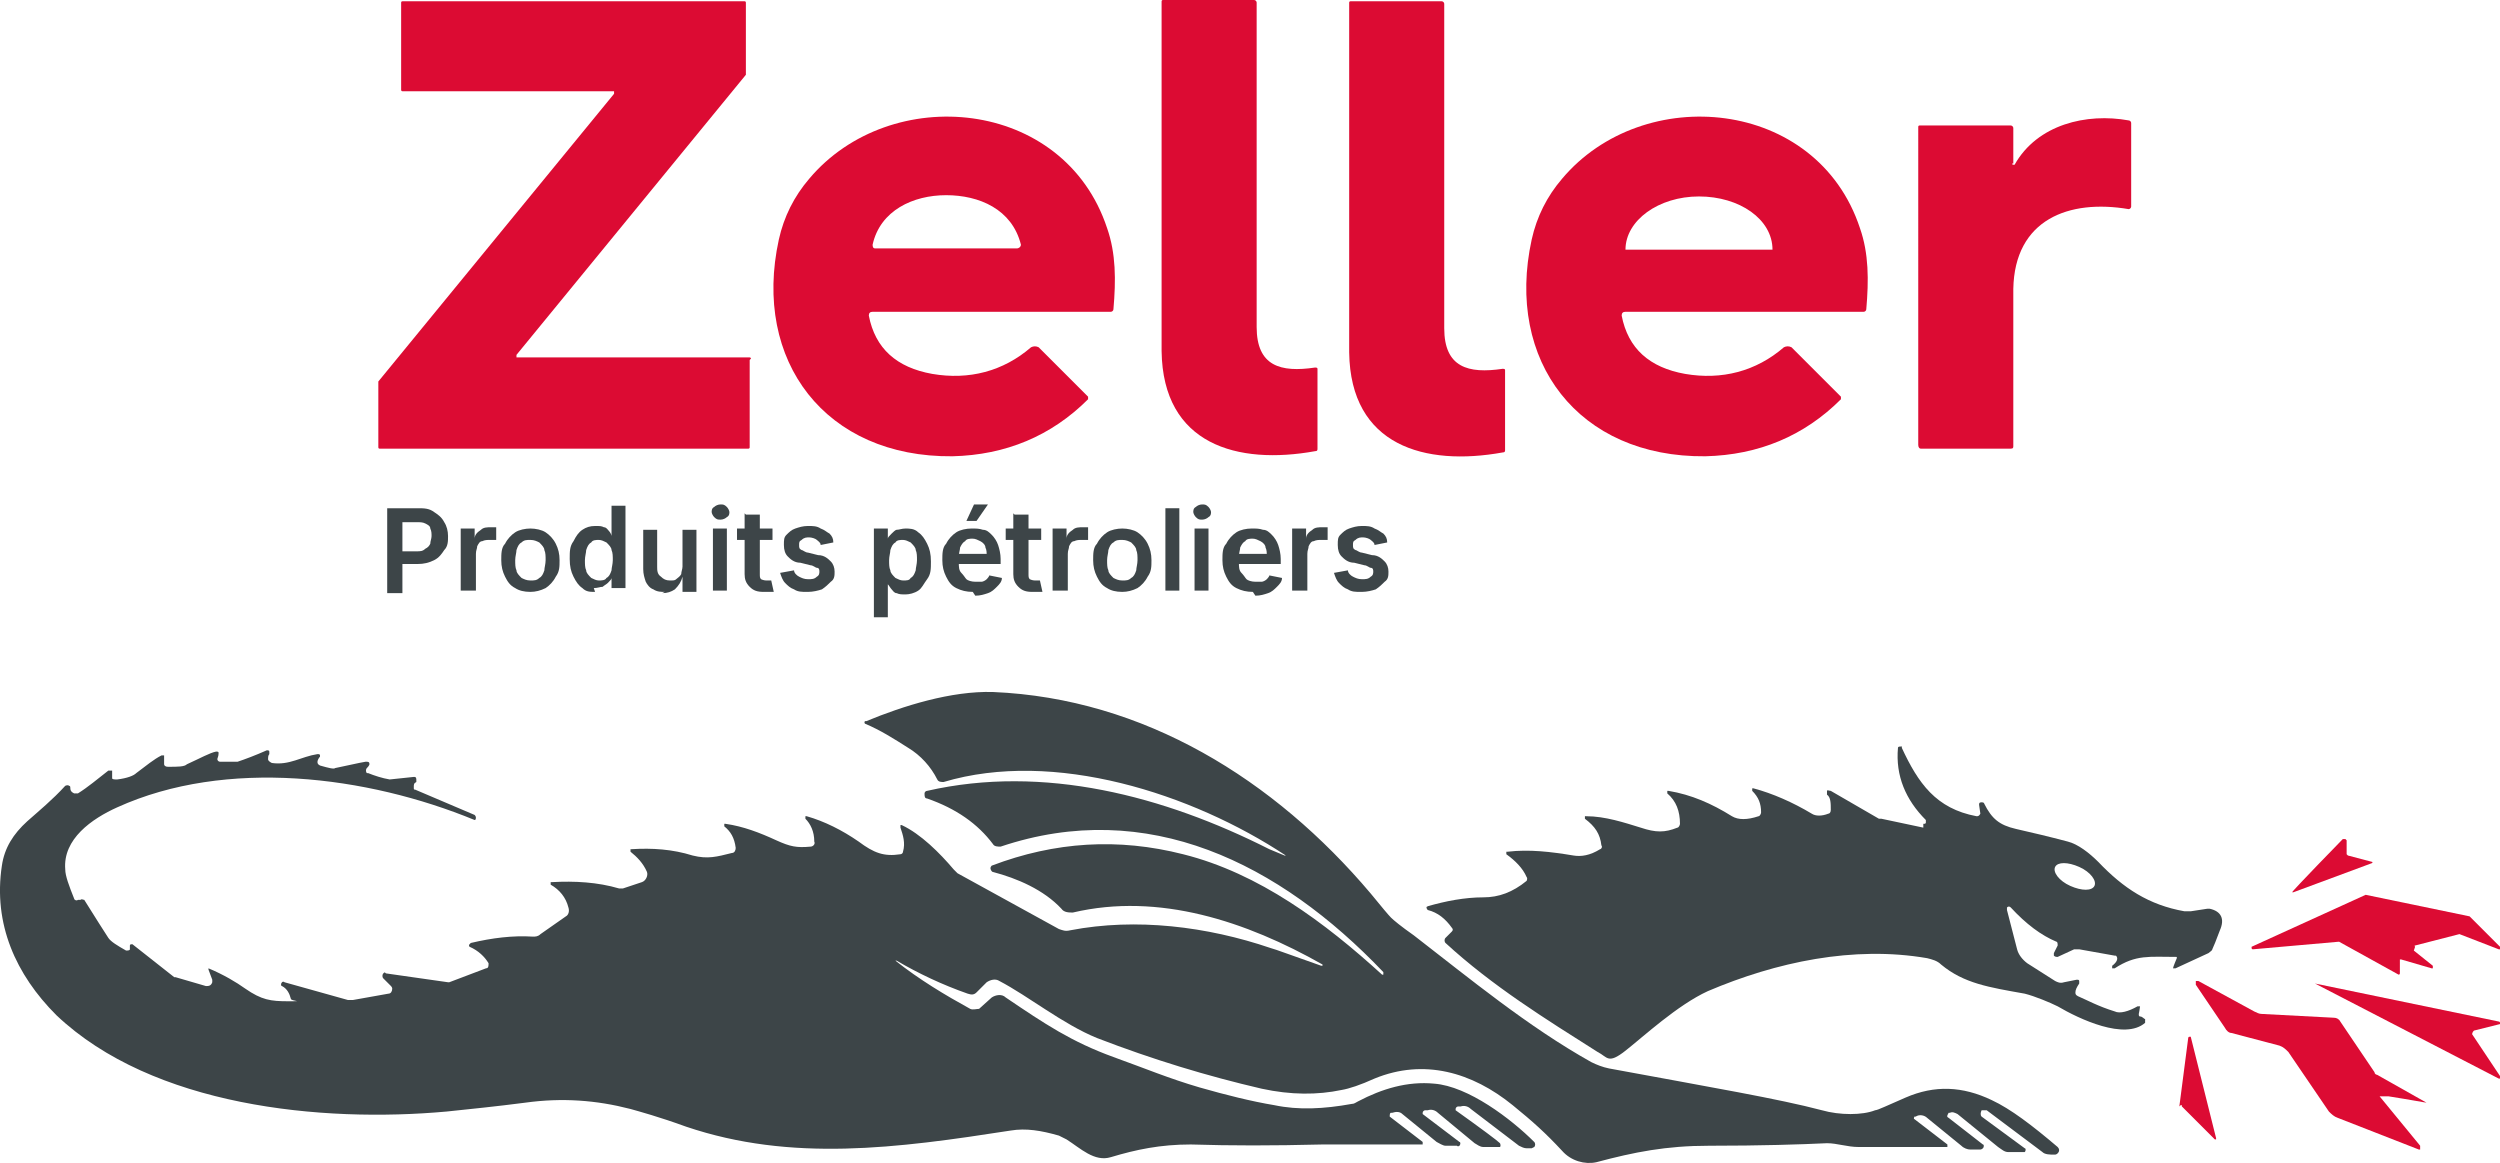<svg xmlns="http://www.w3.org/2000/svg" id="Calque_2" data-name="Calque 2" viewBox="0 0 197.25 91.76"><defs><style> .cls-1 { fill: #dc0b33; } .cls-2 { fill: #3d4548; } </style></defs><g id="Calque_1-2" data-name="Calque 1"><g><g><path class="cls-2" d="M30.55,46.6v-6.5h2.4c.5,0,.9,0,1.3.3.3.2.6.4.8.8.2.3.3.7.3,1.1s0,.8-.3,1.1c-.2.3-.4.6-.8.8s-.8.3-1.3.3h-1.6v-1h1.5c.3,0,.5,0,.7-.2.2-.1.3-.2.4-.4,0-.2.1-.4.1-.6s0-.4-.1-.6c0-.2-.2-.3-.4-.4s-.4-.1-.7-.1h-1.1v5.6h-1.2v-.2Z"></path><path class="cls-2" d="M36.35,46.6v-4.9h1.1v.8h0c0-.3.2-.5.5-.7.2-.2.5-.2.8-.2s.1,0,.2,0h.2v1h-.5c-.2,0-.4,0-.6.1-.2,0-.3.2-.4.4,0,.2-.1.3-.1.6v2.9h-1.2Z"></path><path class="cls-2" d="M41.85,46.7c-.5,0-.9-.1-1.2-.3-.4-.2-.6-.5-.8-.9s-.3-.8-.3-1.3,0-1,.3-1.3c.2-.4.5-.7.8-.9s.8-.3,1.2-.3.9.1,1.2.3.6.5.8.9.3.8.3,1.3,0,.9-.3,1.3c-.2.4-.5.7-.8.9-.4.2-.8.3-1.2.3ZM41.85,45.8c.3,0,.5,0,.7-.2.2-.1.3-.3.4-.6,0-.2.1-.5.1-.8s0-.6-.1-.8c0-.2-.2-.4-.4-.6-.2-.1-.4-.2-.7-.2s-.5,0-.7.2c-.2.1-.3.3-.4.6,0,.2-.1.5-.1.8s0,.6.1.8c0,.2.2.4.4.6.2.1.4.2.7.2Z"></path><path class="cls-2" d="M46.95,46.7c-.4,0-.7,0-1-.3-.3-.2-.5-.5-.7-.9s-.3-.8-.3-1.4,0-1,.3-1.4c.2-.4.4-.7.7-.9.3-.2.6-.3,1-.3s.5,0,.7.1c.2,0,.3.2.4.3.1.1.2.3.2.4h0v-2.4h1.1v6.5h-1.1v-.8h0c0,.1-.1.2-.3.4-.1.1-.3.2-.4.3-.2,0-.4.1-.7.1l.1.3ZM47.25,45.8c.2,0,.5,0,.6-.2.2-.1.3-.3.4-.6,0-.2.1-.5.1-.8s0-.6-.1-.8c0-.2-.2-.4-.4-.6-.2-.1-.4-.2-.6-.2s-.5,0-.6.2c-.2.1-.3.3-.4.6,0,.2-.1.5-.1.8s0,.6.1.8c0,.2.2.4.4.6.2.1.4.2.6.2Z"></path><path class="cls-2" d="M52.45,46.7c-.3,0-.6,0-.9-.2-.3-.1-.5-.4-.6-.6-.1-.3-.2-.6-.2-1v-3.1h1.1v2.9c0,.3,0,.6.3.8.2.2.4.3.7.3s.4,0,.5-.1.3-.2.4-.4c0-.2.1-.4.1-.6v-2.9h1.1v4.9h-1.1v-1.2h0c-.1.4-.3.7-.6,1-.3.2-.6.3-1,.3l.2-.1Z"></path><path class="cls-2" d="M56.85,41c-.2,0-.3,0-.5-.2-.1-.1-.2-.3-.2-.4s0-.3.2-.4c.1-.1.3-.2.5-.2s.3,0,.5.2c.1.1.2.3.2.4s0,.3-.2.4c-.1.1-.3.2-.5.2ZM56.25,46.6v-4.9h1.1v4.9h-1.1Z"></path><path class="cls-2" d="M60.95,41.7v.9h-2.8v-.9h2.8ZM58.85,40.6h1.1v4.7c0,.2,0,.3.1.4,0,0,.2.1.4.1h.4l.2.9h-.8c-.5,0-.8-.1-1.1-.4s-.4-.6-.4-1v-4.8l.1.1Z"></path><path class="cls-2" d="M63.65,46.7c-.4,0-.7,0-1-.2-.3-.1-.5-.3-.7-.5s-.3-.5-.4-.8l1.1-.2c0,.2.2.4.4.5s.4.2.7.2.5,0,.7-.2c.2-.1.2-.3.2-.4s0-.3-.2-.3c-.1,0-.3-.2-.5-.2l-.8-.2c-.5,0-.8-.3-1-.5s-.3-.5-.3-.9,0-.6.2-.8.4-.4.7-.5.6-.2,1-.2.7,0,1,.2c.3.1.5.3.7.4.2.2.3.4.3.7l-1,.2c0-.2-.2-.3-.3-.4s-.4-.2-.6-.2-.4,0-.6.2c-.2.1-.2.2-.2.4s0,.3.2.4c.1,0,.3.2.5.2l.8.2c.5,0,.8.3,1,.5s.3.5.3.8,0,.6-.3.8c-.2.2-.4.4-.7.6-.3.1-.7.2-1.1.2h-.1Z"></path><path class="cls-2" d="M68.95,48.5v-6.8h1.1v.8h0c0-.1.1-.2.3-.4.1-.1.3-.3.4-.3.2,0,.4-.1.7-.1s.7,0,1,.3c.3.2.5.5.7.9s.3.8.3,1.4,0,1-.3,1.4-.4.7-.7.9c-.3.2-.7.3-1,.3s-.5,0-.7-.1c-.2,0-.3-.2-.4-.3-.1-.1-.2-.3-.3-.4h0v2.6h-1.1v-.2ZM71.25,45.8c.3,0,.5,0,.6-.2.2-.1.3-.3.4-.6,0-.2.1-.5.1-.8s0-.6-.1-.8c0-.2-.2-.4-.4-.6-.2-.1-.4-.2-.6-.2s-.5,0-.6.2c-.2.1-.3.3-.4.6,0,.2-.1.5-.1.8s0,.6.1.8c0,.2.2.4.4.6.2.1.4.2.6.2Z"></path><path class="cls-2" d="M76.75,46.7c-.5,0-.9-.1-1.3-.3s-.6-.5-.8-.9-.3-.8-.3-1.3,0-1,.3-1.3c.2-.4.5-.7.8-.9.3-.2.8-.3,1.2-.3s.6,0,.9.1c.3,0,.5.2.7.4.2.2.4.5.5.8s.2.7.2,1.1v.4h-4v-.8h3.4l-.5.2c0-.3,0-.5-.1-.7,0-.2-.2-.4-.4-.5s-.4-.2-.6-.2-.5,0-.6.2c-.2.1-.3.3-.4.5,0,.2-.1.4-.1.7v.5c0,.3,0,.6.2.8s.3.4.4.5.4.2.7.2h.5c.1,0,.3-.1.4-.2,0,0,.2-.2.2-.3l1,.2c0,.3-.2.5-.4.7s-.4.4-.7.5-.6.2-1,.2l-.2-.3ZM76.25,41.1l.6-1.3h1.1l-.9,1.3h-.8,0Z"></path><path class="cls-2" d="M82.15,41.7v.9h-2.8v-.9h2.8ZM80.05,40.6h1.1v4.7c0,.2,0,.3.1.4,0,0,.2.1.4.1h.4l.2.9h-.8c-.5,0-.8-.1-1.1-.4s-.4-.6-.4-1v-4.8l.1.1Z"></path><path class="cls-2" d="M83.05,46.6v-4.9h1.1v.8h0c0-.3.2-.5.5-.7.2-.2.5-.2.8-.2s.1,0,.2,0h.2v1h-.5c-.2,0-.4,0-.6.1-.2,0-.3.2-.4.4,0,.2-.1.3-.1.6v2.9h-1.2Z"></path><path class="cls-2" d="M88.55,46.7c-.5,0-.9-.1-1.2-.3-.4-.2-.6-.5-.8-.9s-.3-.8-.3-1.3,0-1,.3-1.3c.2-.4.5-.7.8-.9s.8-.3,1.2-.3.9.1,1.2.3.6.5.8.9.3.8.3,1.3,0,.9-.3,1.3c-.2.4-.5.7-.8.9-.4.2-.8.3-1.2.3ZM88.55,45.8c.3,0,.5,0,.7-.2.2-.1.3-.3.4-.6,0-.2.1-.5.1-.8s0-.6-.1-.8c0-.2-.2-.4-.4-.6-.2-.1-.4-.2-.7-.2s-.5,0-.7.2c-.2.1-.3.3-.4.6,0,.2-.1.5-.1.8s0,.6.1.8c0,.2.2.4.4.6.2.1.4.2.7.2Z"></path><path class="cls-2" d="M93.05,40.1v6.5h-1.1v-6.5h1.1Z"></path><path class="cls-2" d="M94.85,41c-.2,0-.3,0-.5-.2-.1-.1-.2-.3-.2-.4s0-.3.2-.4c.1-.1.3-.2.5-.2s.3,0,.5.2c.1.1.2.3.2.4s0,.3-.2.4c-.1.1-.3.2-.5.2ZM94.25,46.6v-4.9h1.1v4.9h-1.1Z"></path><path class="cls-2" d="M98.85,46.7c-.5,0-.9-.1-1.3-.3s-.6-.5-.8-.9-.3-.8-.3-1.3,0-1,.3-1.3c.2-.4.5-.7.8-.9.3-.2.8-.3,1.2-.3s.6,0,.9.1c.3,0,.5.2.7.4.2.2.4.5.5.8s.2.7.2,1.1v.4h-4v-.8h3.4l-.5.2c0-.3,0-.5-.1-.7,0-.2-.2-.4-.4-.5s-.4-.2-.6-.2-.5,0-.6.2c-.2.1-.3.3-.4.5,0,.2-.1.4-.1.7v.5c0,.3,0,.6.2.8s.3.4.4.5.4.2.7.2h.5c.1,0,.3-.1.4-.2,0,0,.2-.2.2-.3l1,.2c0,.3-.2.5-.4.7s-.4.4-.7.5-.6.2-1,.2l-.2-.3Z"></path><path class="cls-2" d="M101.95,46.6v-4.9h1.1v.8h0c0-.3.2-.5.5-.7.2-.2.5-.2.8-.2s.1,0,.2,0h.2v1h-.5c-.2,0-.4,0-.6.1-.2,0-.3.2-.4.4,0,.2-.1.3-.1.6v2.9h-1.2Z"></path><path class="cls-2" d="M107.35,46.7c-.4,0-.7,0-1-.2-.3-.1-.5-.3-.7-.5s-.3-.5-.4-.8l1.1-.2c0,.2.2.4.4.5s.4.2.7.2.5,0,.7-.2c.2-.1.2-.3.2-.4s0-.3-.2-.3c-.1,0-.3-.2-.5-.2l-.8-.2c-.5,0-.8-.3-1-.5s-.3-.5-.3-.9,0-.6.2-.8.4-.4.7-.5.6-.2,1-.2.7,0,1,.2c.3.1.5.3.7.4.2.2.3.4.3.7l-1,.2c0-.2-.2-.3-.3-.4s-.4-.2-.6-.2-.4,0-.6.2c-.2.1-.2.2-.2.4s0,.3.2.4c.1,0,.3.2.5.2l.8.2c.5,0,.8.3,1,.5s.3.5.3.8,0,.6-.3.8c-.2.2-.4.4-.7.6-.3.1-.7.2-1.1.2h-.1Z"></path></g><g><path class="cls-1" d="M98.95,0c.1,0,.2.1.2.2h0v25.6c0,3.1,1.9,3.6,4.6,3.2.1,0,.2,0,.2.1h0v6.3c0,.1,0,.2-.2.2-6.1,1.1-12-.5-12.1-7.9V.1S91.65,0,91.75,0h7.2Z"></path><path class="cls-1" d="M113.75.1c.1,0,.2.1.2.2h0v25.6c0,3.1,1.9,3.6,4.6,3.2.1,0,.2,0,.2.1h0v6.3c0,.1,0,.2-.2.2-6.1,1.1-12-.5-12.1-7.9V.2s0-.1.1-.1h7.2Z"></path><path class="cls-1" d="M59.15,28.4v6.9s0,.1-.1.1h-29.1s-.1,0-.1-.1h0v-5.2h0L48.45,7.4v-.2h-16.7s-.1,0-.1-.1V.2s0-.1.1-.1h27s.1,0,.1.1h0v5.7h0l-18.1,22.1v.2h18.4s.1,0,.1.1h0l-.1.1Z"></path><path class="cls-1" d="M85.85,31.5c-2.9,2.9-6.5,4.4-10.7,4.5-10,.1-15.8-7.5-13.7-17.1.4-1.8,1.2-3.4,2.4-4.8,6.4-7.6,20.1-6.4,23.5,3.9.7,2,.7,4.1.5,6.4,0,.1-.1.2-.2.2h-18.8c-.2,0-.3.1-.3.3h0c.5,2.6,2.2,4.1,5,4.6,2.9.5,5.6-.2,7.8-2.1.2-.1.4-.1.6,0l3.9,3.9v.3h0v-.1ZM74.65,19.6h5.6c.1,0,.3-.1.3-.3h0c-.7-2.8-3.3-3.9-5.9-3.9s-5.2,1.2-5.8,3.9c0,.1,0,.3.2.3h5.7-.1Z"></path><path class="cls-1" d="M145.25,31.2v.3h0c-2.9,2.9-6.5,4.4-10.7,4.5-10,.1-15.8-7.5-13.7-17.1.4-1.8,1.2-3.4,2.4-4.8,6.4-7.6,20.1-6.4,23.5,3.9.7,2,.7,4.1.5,6.4,0,.1-.1.2-.2.2h-18.8c-.2,0-.3.1-.3.3h0c.5,2.6,2.2,4.1,5,4.6,2.9.5,5.6-.2,7.8-2.1.2-.1.4-.1.6,0l3.9,3.9h0v-.1ZM128.25,19.7h11.6c0-2.4-2.6-4.2-5.8-4.2h0c-3.2,0-5.8,1.9-5.8,4.2h0Z"></path><path class="cls-2" d="M101.35,67.5h.1c-7.4-4.9-18.3-8.4-27-5.8-.2,0-.4,0-.5-.2-.5-1-1.3-1.9-2.3-2.5-1.1-.7-2.2-1.4-3.4-1.9,0,0-.1-.1,0-.2h.1c2.9-1.2,6.7-2.4,10-2.3,11.9.5,22.2,6.9,29.8,15.9.9,1.1,1.4,1.7,1.6,1.9.2.2.8.7,1.8,1.4,4.4,3.4,9,7.2,14,10,.4.2.9.4,1.4.5,8.1,1.5,13.4,2.4,16.8,3.3,1.4.4,3.2.4,4.2,0,.2,0,1-.4,2.4-1,2.3-1,4.5-.9,6.8.2,1.5.7,3.2,2,5.2,3.7.1.1.2.3,0,.5,0,0-.1.1-.2.1h-.1c-.3,0-.7,0-.9-.2l-4.4-3.3h-.4c-.1.2-.1.4,0,.5h0l3.4,2.5c.1,0,.1.2,0,.3h-1.3c-.3,0-.5-.2-.8-.4l-3.2-2.6c-.2-.1-.4-.2-.6-.1h-.1c-.1.2-.2.3,0,.4h0l2.7,2.1c.1,0,.1.2,0,.3,0,0-.1.1-.2.1h-.8c-.2,0-.5-.1-.7-.3l-2.7-2.2c-.2-.2-.6-.3-.9-.1h-.1s-.1.2,0,.2h0l2.6,2v.2h-7c-.9,0-1.7-.3-2.5-.3-2.1.1-5.2.2-9.3.2-3.4,0-5.9.5-8.9,1.3-.9.2-2-.1-2.7-.9-1.3-1.4-2.3-2.3-3.9-3.6-3.2-2.6-7-3.7-10.9-2.1-1.1.5-2,.8-2.6.9-1.9.4-4,.4-6.3-.1-4.3-1-8.6-2.3-13-4-2.7-1.1-5.4-3.3-7.7-4.5-.3-.2-.7-.1-1,.1l-.8.8c-.2.2-.4.2-.7.1-2-.7-3.9-1.6-5.6-2.6h-.1c1.9,1.5,3.9,2.7,5.9,3.8.2.1.5,0,.7,0l1-.9c.3-.2.8-.3,1.1,0,3.1,2.1,5.2,3.5,8.5,4.7,2.5.9,4.4,1.7,6.8,2.4,2.1.6,4.1,1.1,5.9,1.4,1.9.4,3.9.3,6.1-.1.2,0,.3-.1.5-.2,1.9-1,3.9-1.6,6-1.4,2.7.2,6.1,2.8,7.9,4.6.1.1.1.3,0,.4l-.2.1h-.4c-.2,0-.4-.1-.6-.2l-3.8-2.9c-.2-.2-.5-.3-.8-.2h-.2c-.1,0-.2.1-.2.2v.1c2.1,1.5,3.3,2.4,3.5,2.6,0,0,.1.2,0,.3h-1.3c-.3,0-.5-.2-.7-.3l-2.9-2.4c-.2-.2-.5-.3-.8-.2h-.2c-.1,0-.2.1-.2.2v.1l2.9,2.2c.1,0,.1.2,0,.3,0,0-.1.1-.2,0h-.9c-.2,0-.5-.2-.7-.3l-2.7-2.2c-.2-.2-.5-.2-.8-.1h-.1c-.1,0-.1.2-.1.3h0l2.6,2v.2h-7.9c-4,.1-7.2.1-10.4,0-2.4,0-4.3.4-6.3,1-1.3.4-2.4-.7-3.5-1.4l-.6-.3c-1.4-.4-2.6-.6-3.8-.4-9,1.4-17.3,2.5-25.6-.3-2.2-.8-3.7-1.2-4.4-1.4-2.7-.7-5.4-.9-8.3-.5-2.3.3-4.3.5-6.2.7-9.9.9-23.2-.4-30.8-7.6-3.2-3.2-5-7.2-4.3-11.8.2-1.4.9-2.5,2-3.5.9-.8,2-1.7,3-2.8,0,0,.2-.1.3,0,.1,0,.1.1.1.2,0,.2.1.3.3.4h.3c.8-.5,1.5-1.1,2.4-1.8h.3v.6c0,.1.2.1.4.1.8-.1,1.3-.3,1.5-.5.8-.6,1.4-1.1,2-1.4h.2v.7c0,.1.1.2.3.2.8,0,1.3,0,1.5-.2,1.1-.5,1.8-.9,2.3-1,.1,0,.2,0,.2.1h0c0,.3-.1.4-.1.5s.1.2.2.2h1.4c.6-.2,1.4-.5,2.3-.9.1,0,.2,0,.2.1v.2c-.1.1-.1.3-.1.4s.1.2.3.3c1.4.2,2.3-.5,3.6-.7.1,0,.2,0,.2.1v.1c-.1.1-.2.3-.2.4s0,.2.2.3c.7.2,1.1.3,1.2.2,1-.2,1.8-.4,2.4-.5.2,0,.3,0,.3.2h0s0,.1-.2.3c-.1.1-.1.3,0,.4h.1c.5.2,1.1.4,1.7.5h0l1.9-.2c.1,0,.2,0,.2.2v.2c-.2.1-.2.2-.2.4s0,.2.1.2l4.7,2s.1.1.1.2h0q0,.2-.1.2h0c-8.5-3.5-19.6-4.9-28.2-1-2,.9-4.3,2.5-4.1,4.9,0,.5.3,1.3.7,2.3,0,.1.2.2.3.1h.2c.1-.1.2,0,.3,0,.2.3.8,1.3,1.9,3,.2.3.7.6,1.4,1,.1,0,.3,0,.3-.1h0v-.3c0-.1.1-.1.2-.1h0l3.3,2.6h.1l2.4.7c.2,0,.4,0,.5-.3v-.2l-.3-.8v-.1h0c1.2.5,2.2,1.1,2.9,1.6,1.3.9,2,1,3.4,1s.2,0,.2-.2h0c-.1-.4-.3-.8-.7-1-.1,0-.1-.2,0-.3,0,0,.1-.1.2,0l5,1.4h.4l2.8-.5c.2,0,.3-.2.3-.4,0,0,0-.1-.1-.2l-.6-.6c-.1-.1-.1-.3,0-.4s.1-.1.2,0l4.9.7h.1l2.9-1.1c.2,0,.2-.2.2-.4h0c-.3-.5-.8-1-1.5-1.3,0,0-.1-.1,0-.2l.1-.1c1.7-.4,3.3-.6,4.9-.5.2,0,.4,0,.6-.2l2-1.4c.2-.1.3-.4.2-.7-.2-.8-.7-1.4-1.4-1.8v-.2h.1c1.8-.1,3.6,0,5.3.5h.3l1.5-.5c.3-.1.5-.5.4-.8h0c-.3-.7-.8-1.2-1.3-1.6v-.2h.1c1.6-.1,3.2,0,4.8.5,1.2.3,1.9.1,3.1-.2.2,0,.3-.2.3-.4-.1-.8-.4-1.3-.9-1.7v-.2h.1c1.4.2,2.7.7,4,1.3,1.1.5,1.6.6,2.7.5.2,0,.4-.2.3-.4,0-.8-.3-1.4-.7-1.8v-.2h.1c1.4.4,2.8,1.1,4.1,2,1.2.9,2,1.2,3.3,1,.1,0,.2-.1.2-.2.2-.7,0-1.3-.2-1.9v-.2h.1c1.5.7,3,2.2,4.1,3.5.1.1.2.2.3.3l8,4.4c.3.1.5.2.9.1,5.2-1,10.8-.3,15.8,1.4.4.1,1.7.6,4,1.4h.1v-.1c-6-3.4-12.9-5.7-19.7-4.1-.3,0-.7,0-.9-.3-1.4-1.5-3.5-2.4-5.4-2.9-.1,0-.2-.2-.2-.3,0,0,0-.1.1-.2,5-1.9,10-2.2,15.1-.9,6,1.5,11.2,5.4,15.7,9.5h.1v-.2c-8.2-8.6-18.6-13.8-30.2-9.9-.2,0-.5,0-.6-.2-1.2-1.6-2.9-2.8-5.2-3.6-.2,0-.2-.2-.2-.4,0-.1.1-.2.2-.2,9.2-2.1,18.7.4,27,4.6h0l1.2.5Z"></path><path class="cls-2" d="M151.75,65c.1,0,.2,0,.2-.1v-.2c-1.6-1.6-2.4-3.5-2.2-5.7q0-.1.2-.1c.2,0,.1,0,.1.1,1.3,2.8,2.7,4.8,5.9,5.4.1,0,.2,0,.3-.2h0l-.1-.7c0-.1,0-.2.2-.2,0,0,.2,0,.2.1.6,1.2,1.2,1.7,2.5,2s2.6.6,4.1,1c.8.2,1.7.9,2.4,1.6,2,2.1,4,3.4,6.8,3.9h.5l1.3-.2h.2c.9.2,1.2.8.8,1.7-.3.8-.5,1.3-.6,1.5,0,.1-.2.2-.3.3l-2.6,1.2h-.2c0-.1.3-.8.3-.8v-.1h0c-2.2,0-3.2-.2-4.9.9h-.2v-.2h0c.4-.3.5-.6.3-.8h-.1l-2.8-.5h-.4l-1.3.6c-.1,0-.2,0-.3-.1v-.2l.3-.6c0-.1,0-.3-.1-.3h0c-1.2-.5-2.4-1.4-3.6-2.7-.1-.1-.2-.1-.3,0v.2l.8,3.1c.1.4.4.8.8,1.1l2.2,1.4c.2.1.4.2.7.1l1-.2c.1,0,.2,0,.2.1v.2c-.2.3-.3.5-.3.7,0,.1,0,.2.2.3.7.3,1.6.8,2.9,1.2.4.2,1.1,0,1.8-.4h.2c0,.1-.1.6-.1.6,0,.1,0,.2.1.2.2,0,.3.2.4.2v.3c-1.6,1.4-5.2-.3-6.9-1.3-.6-.3-1.8-.8-2.6-1-2.8-.5-4.8-.8-6.6-2.3-.3-.3-.7-.4-1.1-.5-5.8-1-11.9.3-17.3,2.6-2.4,1.1-5.1,3.6-6.5,4.7s-1.4.5-2.2.1c-4.1-2.6-8.3-5.2-12-8.6-.1-.1-.1-.3,0-.4h0l.5-.5c.1-.1.1-.2,0-.3-.5-.7-1.1-1.2-1.9-1.4,0,0-.1-.1-.1-.2s0,0,.1-.1c1.4-.4,2.9-.7,4.4-.7,1.2,0,2.3-.4,3.4-1.3,0,0,.1-.2,0-.3-.3-.7-.9-1.3-1.6-1.8v-.2h.1c1.7-.2,3.4,0,5.2.3.6.1,1.3,0,2.1-.5.1,0,.2-.2.1-.3-.1-.9-.5-1.5-1.3-2.1v-.2h.1c1.5,0,3,.5,4.3.9,1.2.4,1.9.4,2.9,0,.1,0,.2-.2.2-.3,0-1-.3-1.8-1-2.4v-.2h.1c1.8.3,3.4,1,5,2,.5.3,1.2.3,2.1,0,.1,0,.2-.2.2-.3,0-.7-.2-1.2-.7-1.7v-.2h.1c1.5.4,3.1,1.1,4.6,2,.3.2.8.2,1.3,0,.1,0,.2-.1.2-.3,0-.5,0-1-.3-1.2v-.3c0-.1.2,0,.3,0l3.8,2.2h.2l3.3.7h0v-.3ZM162.15,68.4c-.2.4.3,1.1,1.2,1.5s1.7.4,1.9,0-.3-1.1-1.2-1.5h0c-.9-.4-1.7-.4-1.9,0h0Z"></path><path class="cls-1" d="M185.15,66.4v1l.1.1,1.9.5s.1,0,0,.1h0l-6.2,2.3h-.1c0-.1,4-4.2,4-4.2h.2l.1.1v.1Z"></path><path class="cls-1" d="M190.45,75l1.5,1.2v.2h-.1l-2.4-.7h-.1v1.1s0,.1-.1.1h0l-4.7-2.6h0l-6.8.6s-.1,0-.1-.1v-.1l9-4.1h0l8.2,1.7h0l2.4,2.4v.2h-.1l-3.1-1.2h0l-3.5.9s-.1,0,0,.1h0l-.1.3Z"></path><path class="cls-1" d="M190.95,90.6v.1h-.1l-6.4-2.5c-.3-.1-.5-.3-.7-.5l-3.2-4.7c-.2-.2-.4-.4-.7-.5l-3.8-1c-.2,0-.4-.2-.5-.4l-2.3-3.4v-.3h.2l4.4,2.4c.2.1.4.2.6.2l5.7.3c.2,0,.4.1.5.3l2.7,4c0,.1.1.2.2.2l3.9,2.2h0c-.1,0-1.1-.2-3-.5h-.7l3.2,3.9h0v.2Z"></path><path class="cls-1" d="M197.15,80.6s.1,0,.1.1v.1l-2,.5c-.1,0-.2.2-.2.3h0l2.2,3.3v.2h-.1l-14.5-7.5h0l14.5,3h-.1.1Z"></path><path class="cls-1" d="M171.95,87.3l.7-5.4s0-.1.1-.1h.1l2,8v.1h-.1l-2.6-2.6v-.1h-.1l-.1.1Z"></path><path class="cls-1" d="M158.75,12.9s0,.1.1.1h.1c1.8-3.2,5.7-4.1,9-3.5.1,0,.2.1.2.2v6.6c0,.1-.1.2-.2.2h0c-4.7-.8-9,.8-9.1,6.3v12.4c0,.1,0,.2-.2.2h-7.1c-.1,0-.2-.1-.2-.3V10s0-.1.1-.1h7.2c.1,0,.2.1.2.2v2.8h-.1Z"></path></g></g></g></svg>